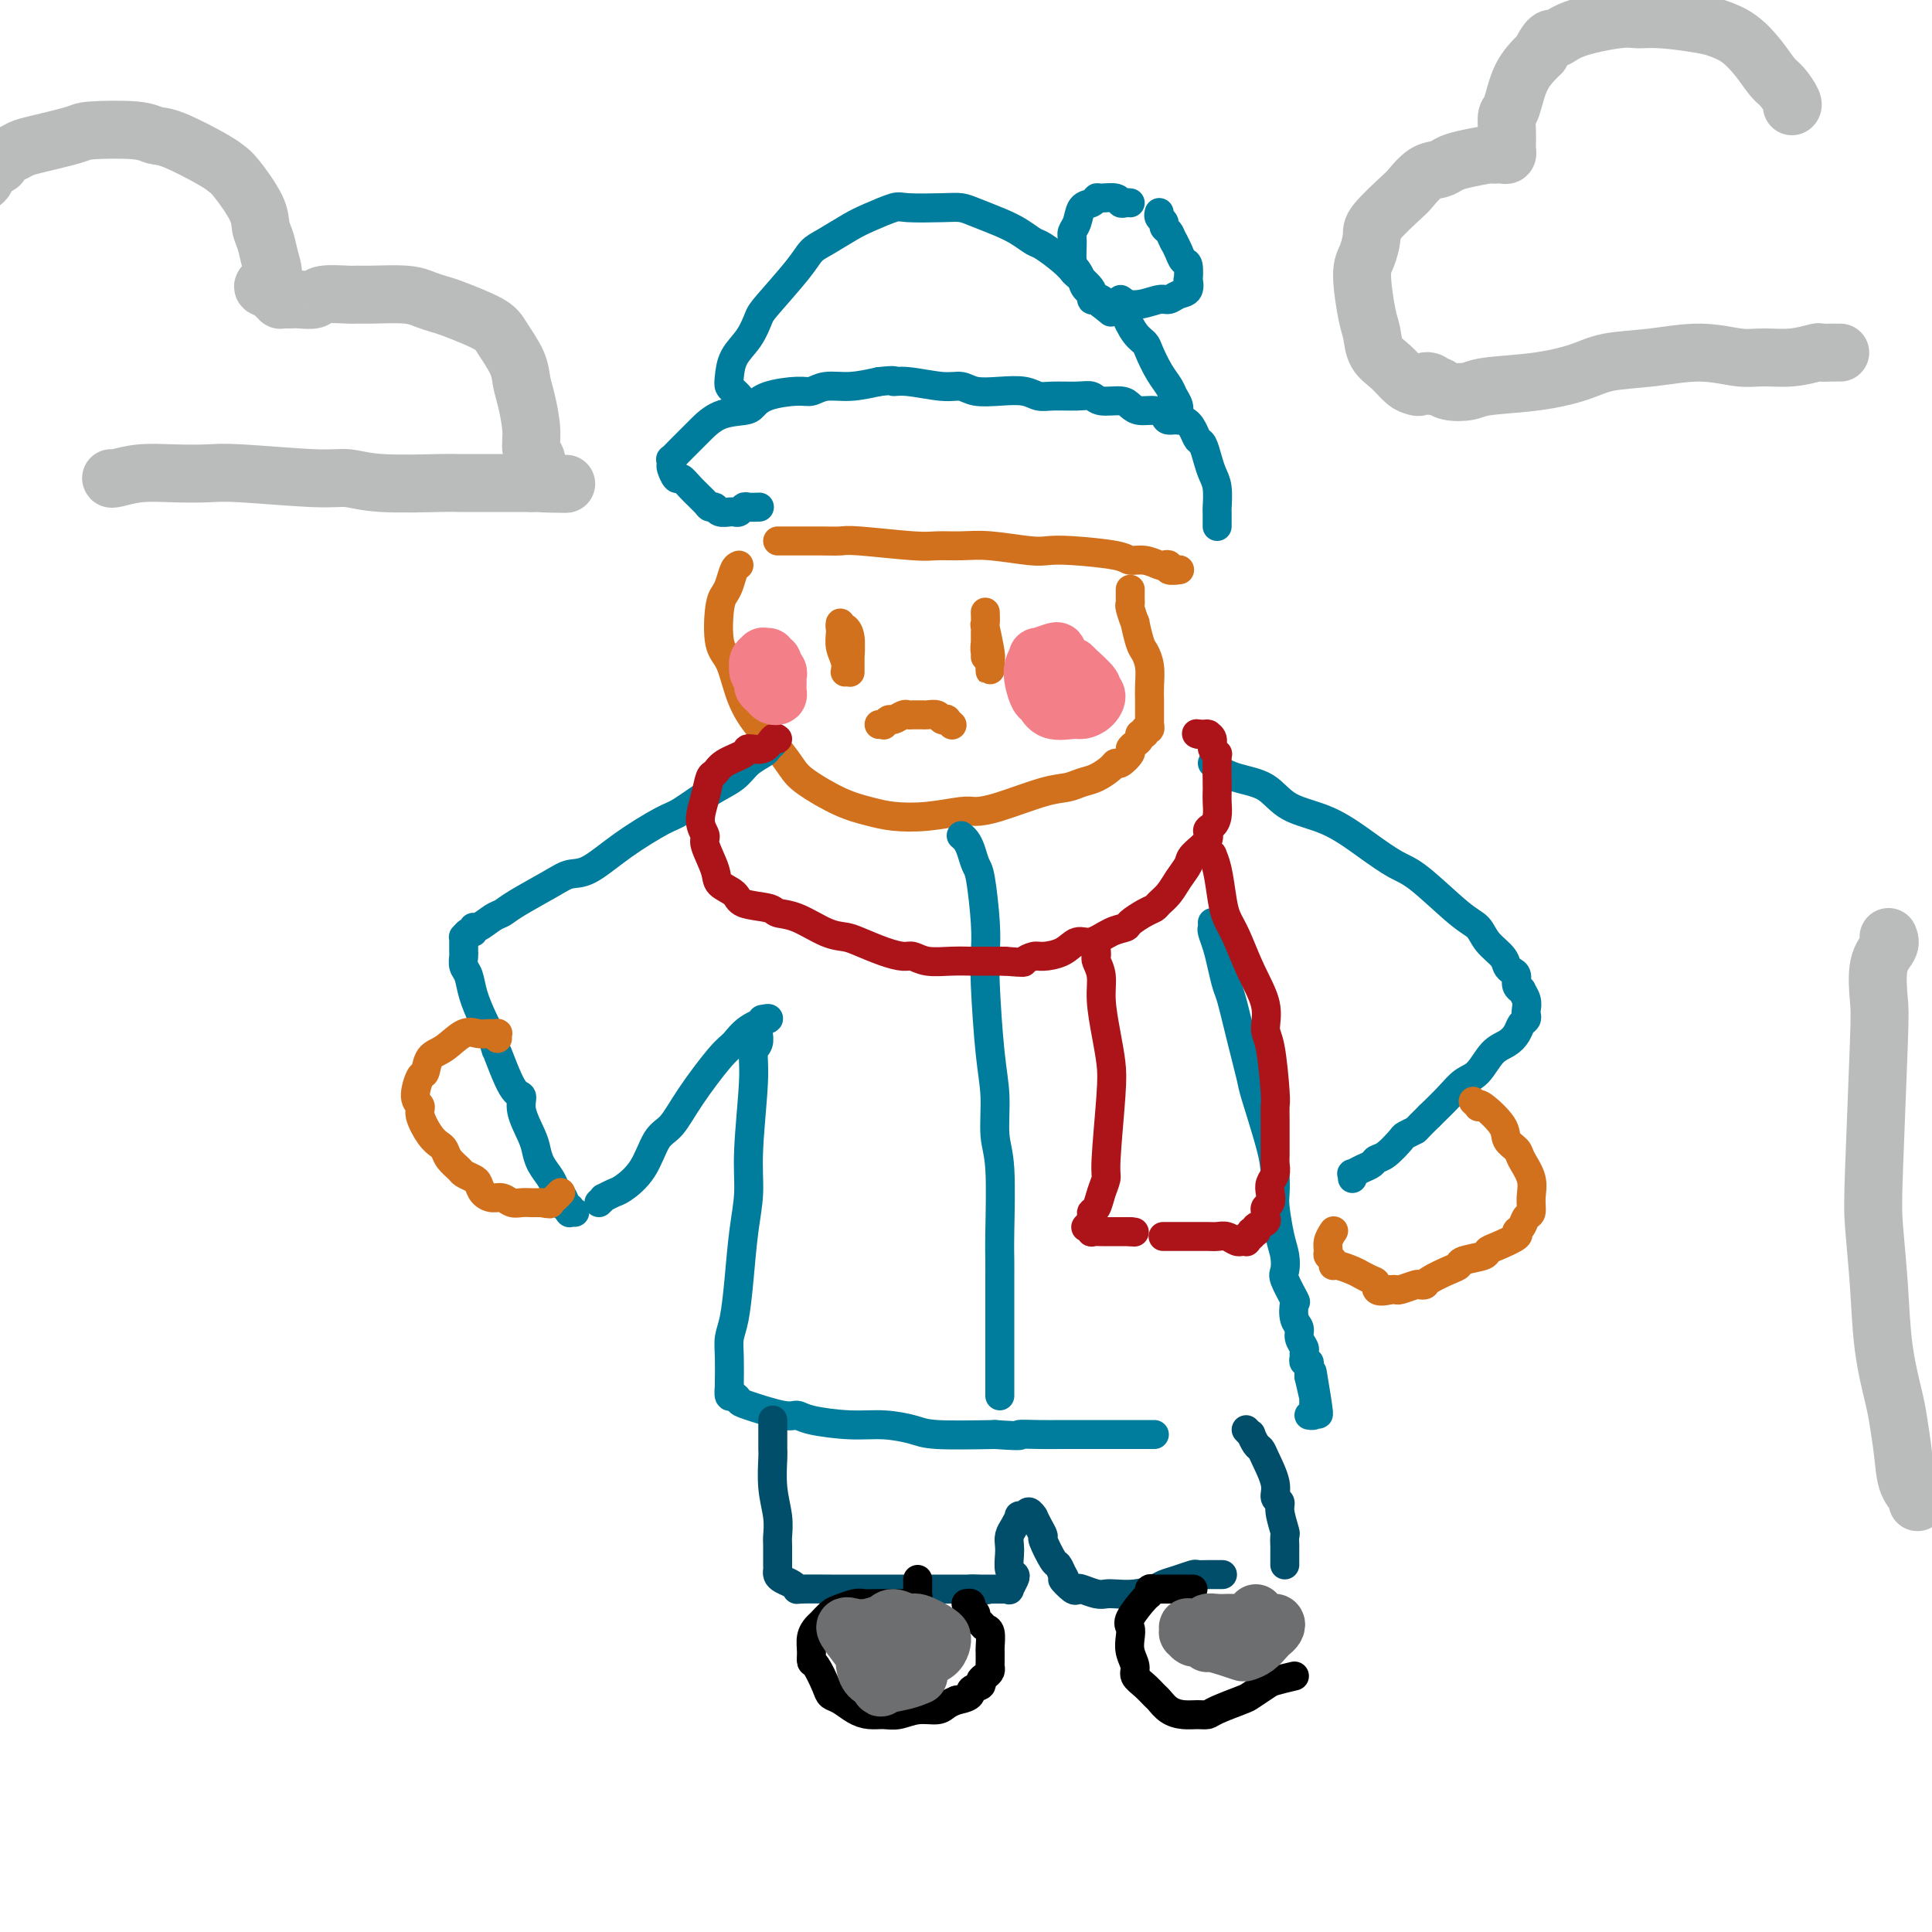 <svg viewBox='0 0 400 400' version='1.1' xmlns='http://www.w3.org/2000/svg' xmlns:xlink='http://www.w3.org/1999/xlink'><g fill='none' stroke='#D2711D' stroke-width='6' stroke-linecap='round' stroke-linejoin='round'><path d='M153,117c-0.333,0.133 -0.665,0.266 -1,1c-0.335,0.734 -0.672,2.070 -1,3c-0.328,0.930 -0.646,1.454 -1,2c-0.354,0.546 -0.743,1.113 -1,3c-0.257,1.887 -0.382,5.095 0,7c0.382,1.905 1.271,2.505 2,4c0.729,1.495 1.297,3.883 2,6c0.703,2.117 1.540,3.964 3,6c1.460,2.036 3.541,4.261 5,6c1.459,1.739 2.296,2.991 3,4c0.704,1.009 1.277,1.774 3,3c1.723,1.226 4.598,2.913 7,4c2.402,1.087 4.333,1.574 6,2c1.667,0.426 3.070,0.793 5,1c1.930,0.207 4.385,0.255 7,0c2.615,-0.255 5.389,-0.814 7,-1c1.611,-0.186 2.059,-0.001 3,0c0.941,0.001 2.376,-0.184 5,-1c2.624,-0.816 6.437,-2.264 9,-3c2.563,-0.736 3.877,-0.762 5,-1c1.123,-0.238 2.054,-0.689 3,-1c0.946,-0.311 1.907,-0.482 3,-1c1.093,-0.518 2.316,-1.381 3,-2c0.684,-0.619 0.827,-0.992 1,-1c0.173,-0.008 0.376,0.349 1,0c0.624,-0.349 1.670,-1.403 2,-2c0.330,-0.597 -0.056,-0.737 0,-1c0.056,-0.263 0.554,-0.648 1,-1c0.446,-0.352 0.842,-0.672 1,-1c0.158,-0.328 0.079,-0.664 0,-1'/><path d='M236,152c1.635,-1.327 1.223,-0.144 1,0c-0.223,0.144 -0.256,-0.751 0,-1c0.256,-0.249 0.801,0.148 1,0c0.199,-0.148 0.053,-0.843 0,-1c-0.053,-0.157 -0.013,0.222 0,0c0.013,-0.222 0.001,-1.047 0,-2c-0.001,-0.953 0.011,-2.034 0,-3c-0.011,-0.966 -0.046,-1.816 0,-3c0.046,-1.184 0.171,-2.703 0,-4c-0.171,-1.297 -0.638,-2.372 -1,-3c-0.362,-0.628 -0.619,-0.809 -1,-2c-0.381,-1.191 -0.887,-3.394 -1,-4c-0.113,-0.606 0.166,0.383 0,0c-0.166,-0.383 -0.776,-2.140 -1,-3c-0.224,-0.860 -0.060,-0.823 0,-1c0.060,-0.177 0.016,-0.570 0,-1c-0.016,-0.430 -0.004,-0.899 0,-1c0.004,-0.101 0.001,0.165 0,0c-0.001,-0.165 -0.000,-0.761 0,-1c0.000,-0.239 0.000,-0.119 0,0'/><path d='M161,112c0.481,0.000 0.962,0.000 1,0c0.038,-0.000 -0.367,-0.001 0,0c0.367,0.001 1.505,0.004 3,0c1.495,-0.004 3.346,-0.015 5,0c1.654,0.015 3.109,0.057 4,0c0.891,-0.057 1.217,-0.212 4,0c2.783,0.212 8.023,0.793 11,1c2.977,0.207 3.692,0.042 5,0c1.308,-0.042 3.208,0.041 5,0c1.792,-0.041 3.475,-0.204 6,0c2.525,0.204 5.894,0.777 8,1c2.106,0.223 2.951,0.097 4,0c1.049,-0.097 2.302,-0.166 5,0c2.698,0.166 6.841,0.567 9,1c2.159,0.433 2.334,0.900 3,1c0.666,0.100 1.823,-0.166 3,0c1.177,0.166 2.376,0.762 3,1c0.624,0.238 0.675,0.116 1,0c0.325,-0.116 0.924,-0.227 1,0c0.076,0.227 -0.371,0.793 0,1c0.371,0.207 1.562,0.056 2,0c0.438,-0.056 0.125,-0.016 0,0c-0.125,0.016 -0.063,0.008 0,0'/><path d='M174,129c-0.083,0.460 -0.166,0.920 0,1c0.166,0.080 0.580,-0.221 1,0c0.420,0.221 0.845,0.963 1,2c0.155,1.037 0.042,2.368 0,3c-0.042,0.632 -0.011,0.563 0,1c0.011,0.437 0.003,1.378 0,2c-0.003,0.622 -0.001,0.926 0,1c0.001,0.074 0.001,-0.081 0,0c-0.001,0.081 -0.003,0.397 0,0c0.003,-0.397 0.011,-1.506 0,-2c-0.011,-0.494 -0.042,-0.372 0,-1c0.042,-0.628 0.155,-2.005 0,-3c-0.155,-0.995 -0.578,-1.606 -1,-2c-0.422,-0.394 -0.841,-0.569 -1,-1c-0.159,-0.431 -0.057,-1.117 0,-1c0.057,0.117 0.068,1.037 0,2c-0.068,0.963 -0.214,1.970 0,3c0.214,1.030 0.788,2.085 1,3c0.212,0.915 0.060,1.690 0,2c-0.060,0.310 -0.030,0.155 0,0'/><path d='M204,127c-0.008,-0.233 -0.016,-0.466 0,0c0.016,0.466 0.057,1.630 0,2c-0.057,0.370 -0.211,-0.054 0,1c0.211,1.054 0.788,3.586 1,5c0.212,1.414 0.058,1.711 0,2c-0.058,0.289 -0.019,0.569 0,1c0.019,0.431 0.019,1.014 0,1c-0.019,-0.014 -0.058,-0.624 0,-1c0.058,-0.376 0.212,-0.518 0,-1c-0.212,-0.482 -0.789,-1.306 -1,-2c-0.211,-0.694 -0.057,-1.259 0,-2c0.057,-0.741 0.015,-1.657 0,-2c-0.015,-0.343 -0.004,-0.114 0,0c0.004,0.114 0.001,0.111 0,0c-0.001,-0.111 -0.000,-0.331 0,0c0.000,0.331 0.000,1.212 0,2c-0.000,0.788 -0.000,1.481 0,2c0.000,0.519 0.000,0.862 0,1c-0.000,0.138 -0.000,0.069 0,0'/><path d='M182,150c0.449,-0.033 0.898,-0.065 1,0c0.102,0.065 -0.141,0.228 0,0c0.141,-0.228 0.668,-0.846 1,-1c0.332,-0.154 0.470,0.155 1,0c0.530,-0.155 1.452,-0.774 2,-1c0.548,-0.226 0.723,-0.060 1,0c0.277,0.060 0.655,0.015 1,0c0.345,-0.015 0.655,-0.000 1,0c0.345,0.000 0.723,-0.014 1,0c0.277,0.014 0.451,0.055 1,0c0.549,-0.055 1.471,-0.207 2,0c0.529,0.207 0.664,0.774 1,1c0.336,0.226 0.874,0.112 1,0c0.126,-0.112 -0.158,-0.223 0,0c0.158,0.223 0.760,0.778 1,1c0.240,0.222 0.120,0.111 0,0'/></g>
<g fill='none' stroke='#007C9C' stroke-width='6' stroke-linecap='round' stroke-linejoin='round'><path d='M157,105c0.203,-0.008 0.406,-0.016 0,0c-0.406,0.016 -1.419,0.057 -2,0c-0.581,-0.057 -0.728,-0.212 -1,0c-0.272,0.212 -0.668,0.790 -1,1c-0.332,0.210 -0.600,0.052 -1,0c-0.400,-0.052 -0.934,0.000 -1,0c-0.066,-0.000 0.335,-0.054 0,0c-0.335,0.054 -1.406,0.216 -2,0c-0.594,-0.216 -0.712,-0.808 -1,-1c-0.288,-0.192 -0.745,0.017 -1,0c-0.255,-0.017 -0.307,-0.260 -1,-1c-0.693,-0.740 -2.028,-1.977 -3,-3c-0.972,-1.023 -1.580,-1.834 -2,-2c-0.420,-0.166 -0.650,0.311 -1,0c-0.350,-0.311 -0.820,-1.410 -1,-2c-0.180,-0.590 -0.070,-0.672 0,-1c0.070,-0.328 0.100,-0.902 0,-1c-0.100,-0.098 -0.332,0.279 0,0c0.332,-0.279 1.227,-1.213 2,-2c0.773,-0.787 1.425,-1.428 2,-2c0.575,-0.572 1.074,-1.074 2,-2c0.926,-0.926 2.279,-2.277 4,-3c1.721,-0.723 3.812,-0.820 5,-1c1.188,-0.180 1.475,-0.445 2,-1c0.525,-0.555 1.290,-1.402 3,-2c1.710,-0.598 4.367,-0.948 6,-1c1.633,-0.052 2.242,0.192 3,0c0.758,-0.192 1.666,-0.821 3,-1c1.334,-0.179 3.096,0.092 5,0c1.904,-0.092 3.952,-0.546 6,-1'/><path d='M182,79c4.154,-0.447 3.040,-0.063 3,0c-0.040,0.063 0.995,-0.193 3,0c2.005,0.193 4.981,0.835 7,1c2.019,0.165 3.083,-0.148 4,0c0.917,0.148 1.689,0.758 3,1c1.311,0.242 3.162,0.118 5,0c1.838,-0.118 3.662,-0.229 5,0c1.338,0.229 2.191,0.797 3,1c0.809,0.203 1.575,0.039 3,0c1.425,-0.039 3.509,0.045 5,0c1.491,-0.045 2.391,-0.218 3,0c0.609,0.218 0.929,0.828 2,1c1.071,0.172 2.893,-0.095 4,0c1.107,0.095 1.499,0.551 2,1c0.501,0.449 1.110,0.889 2,1c0.890,0.111 2.059,-0.108 3,0c0.941,0.108 1.653,0.544 2,1c0.347,0.456 0.331,0.933 1,1c0.669,0.067 2.025,-0.274 3,0c0.975,0.274 1.571,1.165 2,2c0.429,0.835 0.693,1.615 1,2c0.307,0.385 0.657,0.377 1,1c0.343,0.623 0.680,1.879 1,3c0.320,1.121 0.622,2.107 1,3c0.378,0.893 0.833,1.692 1,3c0.167,1.308 0.045,3.125 0,4c-0.045,0.875 -0.012,0.809 0,1c0.012,0.191 0.003,0.639 0,1c-0.003,0.361 -0.001,0.636 0,1c0.001,0.364 0.000,0.818 0,1c-0.000,0.182 -0.000,0.091 0,0'/><path d='M153,82c0.084,0.092 0.167,0.184 0,0c-0.167,-0.184 -0.585,-0.646 -1,-1c-0.415,-0.354 -0.826,-0.602 -1,-1c-0.174,-0.398 -0.111,-0.945 0,-2c0.111,-1.055 0.270,-2.617 1,-4c0.730,-1.383 2.029,-2.587 3,-4c0.971,-1.413 1.612,-3.035 2,-4c0.388,-0.965 0.523,-1.274 2,-3c1.477,-1.726 4.297,-4.871 6,-7c1.703,-2.129 2.288,-3.243 3,-4c0.712,-0.757 1.551,-1.155 3,-2c1.449,-0.845 3.507,-2.135 5,-3c1.493,-0.865 2.420,-1.304 4,-2c1.580,-0.696 3.814,-1.648 5,-2c1.186,-0.352 1.324,-0.102 3,0c1.676,0.102 4.888,0.057 7,0c2.112,-0.057 3.122,-0.127 4,0c0.878,0.127 1.623,0.452 3,1c1.377,0.548 3.387,1.319 5,2c1.613,0.681 2.828,1.272 4,2c1.172,0.728 2.301,1.594 3,2c0.699,0.406 0.969,0.353 2,1c1.031,0.647 2.822,1.995 4,3c1.178,1.005 1.744,1.667 2,2c0.256,0.333 0.202,0.337 1,1c0.798,0.663 2.449,1.984 3,3c0.551,1.016 0.003,1.726 0,2c-0.003,0.274 0.538,0.112 1,0c0.462,-0.112 0.846,-0.175 1,0c0.154,0.175 0.077,0.587 0,1'/><path d='M228,63c3.500,2.833 1.750,1.417 0,0'/><path d='M234,42c-0.317,-0.031 -0.634,-0.062 -1,0c-0.366,0.062 -0.779,0.216 -1,0c-0.221,-0.216 -0.248,-0.803 -1,-1c-0.752,-0.197 -2.229,-0.005 -3,0c-0.771,0.005 -0.837,-0.178 -1,0c-0.163,0.178 -0.422,0.717 -1,1c-0.578,0.283 -1.476,0.310 -2,1c-0.524,0.690 -0.673,2.043 -1,3c-0.327,0.957 -0.830,1.516 -1,2c-0.170,0.484 -0.006,0.892 0,2c0.006,1.108 -0.146,2.916 0,4c0.146,1.084 0.592,1.443 1,2c0.408,0.557 0.779,1.312 1,2c0.221,0.688 0.291,1.310 1,2c0.709,0.690 2.056,1.449 3,2c0.944,0.551 1.485,0.895 2,1c0.515,0.105 1.005,-0.028 2,0c0.995,0.028 2.495,0.216 4,0c1.505,-0.216 3.016,-0.837 4,-1c0.984,-0.163 1.440,0.131 2,0c0.560,-0.131 1.223,-0.687 2,-1c0.777,-0.313 1.669,-0.384 2,-1c0.331,-0.616 0.100,-1.779 0,-2c-0.100,-0.221 -0.068,0.499 0,0c0.068,-0.499 0.173,-2.216 0,-3c-0.173,-0.784 -0.623,-0.634 -1,-1c-0.377,-0.366 -0.679,-1.247 -1,-2c-0.321,-0.753 -0.660,-1.376 -1,-2'/><path d='M243,50c-0.626,-1.179 -0.689,-1.626 -1,-2c-0.311,-0.374 -0.868,-0.675 -1,-1c-0.132,-0.325 0.160,-0.675 0,-1c-0.160,-0.325 -0.774,-0.626 -1,-1c-0.226,-0.374 -0.065,-0.821 0,-1c0.065,-0.179 0.032,-0.089 0,0'/><path d='M232,62c0.468,0.304 0.937,0.607 1,1c0.063,0.393 -0.279,0.874 0,2c0.279,1.126 1.178,2.896 2,4c0.822,1.104 1.568,1.542 2,2c0.432,0.458 0.550,0.938 1,2c0.450,1.062 1.231,2.708 2,4c0.769,1.292 1.527,2.231 2,3c0.473,0.769 0.663,1.369 1,2c0.337,0.631 0.822,1.293 1,2c0.178,0.707 0.048,1.460 0,2c-0.048,0.540 -0.014,0.869 0,1c0.014,0.131 0.007,0.066 0,0'/><path d='M160,154c-0.384,0.350 -0.768,0.700 -1,1c-0.232,0.300 -0.313,0.550 -1,1c-0.687,0.450 -1.979,1.101 -3,2c-1.021,0.899 -1.772,2.045 -3,3c-1.228,0.955 -2.933,1.720 -5,3c-2.067,1.280 -4.496,3.074 -6,4c-1.504,0.926 -2.082,0.984 -4,2c-1.918,1.016 -5.175,2.989 -8,5c-2.825,2.011 -5.218,4.059 -7,5c-1.782,0.941 -2.951,0.776 -4,1c-1.049,0.224 -1.976,0.838 -4,2c-2.024,1.162 -5.145,2.870 -7,4c-1.855,1.130 -2.444,1.680 -3,2c-0.556,0.320 -1.080,0.410 -2,1c-0.920,0.590 -2.236,1.679 -3,2c-0.764,0.321 -0.975,-0.125 -1,0c-0.025,0.125 0.137,0.822 0,1c-0.137,0.178 -0.573,-0.163 -1,0c-0.427,0.163 -0.847,0.831 -1,1c-0.153,0.169 -0.041,-0.162 0,0c0.041,0.162 0.011,0.816 0,1c-0.011,0.184 -0.004,-0.102 0,0c0.004,0.102 0.004,0.592 0,1c-0.004,0.408 -0.013,0.733 0,1c0.013,0.267 0.048,0.476 0,1c-0.048,0.524 -0.179,1.364 0,2c0.179,0.636 0.666,1.067 1,2c0.334,0.933 0.513,2.366 1,4c0.487,1.634 1.282,3.467 2,5c0.718,1.533 1.359,2.767 2,4'/><path d='M102,215c1.007,3.528 0.525,1.848 1,3c0.475,1.152 1.906,5.137 3,7c1.094,1.863 1.850,1.604 2,2c0.150,0.396 -0.307,1.446 0,3c0.307,1.554 1.378,3.611 2,5c0.622,1.389 0.796,2.112 1,3c0.204,0.888 0.437,1.943 1,3c0.563,1.057 1.456,2.115 2,3c0.544,0.885 0.738,1.595 1,2c0.262,0.405 0.592,0.505 1,1c0.408,0.495 0.893,1.387 1,2c0.107,0.613 -0.164,0.949 0,1c0.164,0.051 0.762,-0.182 1,0c0.238,0.182 0.115,0.781 0,1c-0.115,0.219 -0.223,0.059 0,0c0.223,-0.059 0.778,-0.017 1,0c0.222,0.017 0.111,0.008 0,0'/><path d='M124,249c0.474,-0.450 0.949,-0.901 1,-1c0.051,-0.099 -0.321,0.153 0,0c0.321,-0.153 1.334,-0.710 2,-1c0.666,-0.290 0.983,-0.313 2,-1c1.017,-0.687 2.734,-2.036 4,-4c1.266,-1.964 2.082,-4.542 3,-6c0.918,-1.458 1.938,-1.798 3,-3c1.062,-1.202 2.167,-3.268 4,-6c1.833,-2.732 4.393,-6.129 6,-8c1.607,-1.871 2.262,-2.214 3,-3c0.738,-0.786 1.559,-2.015 3,-3c1.441,-0.985 3.503,-1.727 4,-2c0.497,-0.273 -0.572,-0.078 -1,0c-0.428,0.078 -0.214,0.039 0,0'/><path d='M157,213c-0.033,0.234 -0.065,0.468 0,1c0.065,0.532 0.229,1.360 0,2c-0.229,0.640 -0.849,1.090 -1,2c-0.151,0.910 0.167,2.281 0,6c-0.167,3.719 -0.818,9.786 -1,14c-0.182,4.214 0.105,6.574 0,9c-0.105,2.426 -0.603,4.920 -1,8c-0.397,3.080 -0.695,6.748 -1,10c-0.305,3.252 -0.618,6.087 -1,8c-0.382,1.913 -0.834,2.903 -1,4c-0.166,1.097 -0.045,2.302 0,4c0.045,1.698 0.015,3.890 0,5c-0.015,1.110 -0.015,1.138 0,1c0.015,-0.138 0.044,-0.442 0,0c-0.044,0.442 -0.160,1.629 0,2c0.160,0.371 0.595,-0.073 1,0c0.405,0.073 0.779,0.663 1,1c0.221,0.337 0.290,0.420 2,1c1.710,0.580 5.060,1.657 7,2c1.940,0.343 2.469,-0.049 3,0c0.531,0.049 1.062,0.539 3,1c1.938,0.461 5.282,0.894 8,1c2.718,0.106 4.811,-0.116 7,0c2.189,0.116 4.474,0.570 6,1c1.526,0.430 2.293,0.837 5,1c2.707,0.163 7.353,0.081 12,0'/><path d='M206,297c6.820,0.464 4.872,0.124 5,0c0.128,-0.124 2.334,-0.033 4,0c1.666,0.033 2.792,0.009 5,0c2.208,-0.009 5.498,-0.002 7,0c1.502,0.002 1.215,0.001 2,0c0.785,-0.001 2.641,-0.000 4,0c1.359,0.000 2.220,0.000 3,0c0.780,-0.000 1.479,-0.000 2,0c0.521,0.000 0.863,0.000 1,0c0.137,-0.000 0.068,-0.000 0,0'/><path d='M251,191c0.024,0.376 0.048,0.752 0,1c-0.048,0.248 -0.168,0.369 0,1c0.168,0.631 0.625,1.771 1,3c0.375,1.229 0.668,2.546 1,4c0.332,1.454 0.703,3.043 1,4c0.297,0.957 0.521,1.280 1,3c0.479,1.720 1.214,4.836 2,8c0.786,3.164 1.622,6.374 2,8c0.378,1.626 0.297,1.668 1,4c0.703,2.332 2.191,6.956 3,10c0.809,3.044 0.938,4.509 1,6c0.062,1.491 0.056,3.009 0,4c-0.056,0.991 -0.160,1.456 0,3c0.160,1.544 0.586,4.166 1,6c0.414,1.834 0.815,2.881 1,4c0.185,1.119 0.154,2.309 0,3c-0.154,0.691 -0.429,0.881 0,2c0.429,1.119 1.564,3.167 2,4c0.436,0.833 0.173,0.450 0,1c-0.173,0.550 -0.257,2.031 0,3c0.257,0.969 0.854,1.425 1,2c0.146,0.575 -0.158,1.268 0,2c0.158,0.732 0.778,1.502 1,2c0.222,0.498 0.045,0.725 0,1c-0.045,0.275 0.040,0.600 0,1c-0.040,0.400 -0.207,0.877 0,1c0.207,0.123 0.788,-0.108 1,0c0.212,0.108 0.057,0.555 0,1c-0.057,0.445 -0.015,0.889 0,1c0.015,0.111 0.004,-0.111 0,0c-0.004,0.111 -0.002,0.556 0,1'/><path d='M271,285c3.321,14.782 1.622,4.736 1,1c-0.622,-3.736 -0.167,-1.161 0,0c0.167,1.161 0.045,0.907 0,1c-0.045,0.093 -0.012,0.532 0,1c0.012,0.468 0.003,0.965 0,1c-0.003,0.035 0.000,-0.393 0,0c-0.000,0.393 -0.004,1.608 0,2c0.004,0.392 0.015,-0.039 0,0c-0.015,0.039 -0.056,0.546 0,1c0.056,0.454 0.207,0.853 0,1c-0.207,0.147 -0.774,0.042 -1,0c-0.226,-0.042 -0.113,-0.021 0,0'/><path d='M251,158c0.503,-0.061 1.005,-0.122 1,0c-0.005,0.122 -0.518,0.429 0,1c0.518,0.571 2.065,1.408 4,2c1.935,0.592 4.257,0.939 6,2c1.743,1.061 2.906,2.835 5,4c2.094,1.165 5.120,1.719 8,3c2.880,1.281 5.615,3.287 8,5c2.385,1.713 4.419,3.133 6,4c1.581,0.867 2.707,1.180 5,3c2.293,1.820 5.752,5.146 8,7c2.248,1.854 3.285,2.237 4,3c0.715,0.763 1.110,1.905 2,3c0.890,1.095 2.276,2.142 3,3c0.724,0.858 0.787,1.526 1,2c0.213,0.474 0.578,0.752 1,1c0.422,0.248 0.901,0.464 1,1c0.099,0.536 -0.184,1.390 0,2c0.184,0.610 0.834,0.975 1,1c0.166,0.025 -0.151,-0.291 0,0c0.151,0.291 0.769,1.191 1,2c0.231,0.809 0.074,1.529 0,2c-0.074,0.471 -0.063,0.693 0,1c0.063,0.307 0.180,0.699 0,1c-0.180,0.301 -0.656,0.511 -1,1c-0.344,0.489 -0.557,1.257 -1,2c-0.443,0.743 -1.118,1.461 -2,2c-0.882,0.539 -1.971,0.899 -3,2c-1.029,1.101 -1.997,2.945 -3,4c-1.003,1.055 -2.039,1.323 -3,2c-0.961,0.677 -1.846,1.765 -3,3c-1.154,1.235 -2.577,2.618 -4,4'/><path d='M296,231c-3.348,3.253 -2.718,2.885 -3,3c-0.282,0.115 -1.475,0.713 -2,1c-0.525,0.287 -0.381,0.262 -1,1c-0.619,0.738 -2.002,2.240 -3,3c-0.998,0.760 -1.612,0.777 -2,1c-0.388,0.223 -0.549,0.652 -1,1c-0.451,0.348 -1.193,0.615 -2,1c-0.807,0.385 -1.680,0.887 -2,1c-0.320,0.113 -0.086,-0.162 0,0c0.086,0.162 0.025,0.761 0,1c-0.025,0.239 -0.012,0.120 0,0'/></g>
<g fill='none' stroke='#D2711D' stroke-width='6' stroke-linecap='round' stroke-linejoin='round'><path d='M305,228c0.422,0.396 0.843,0.791 1,1c0.157,0.209 0.049,0.230 0,0c-0.049,-0.230 -0.040,-0.712 1,0c1.040,0.712 3.109,2.619 4,4c0.891,1.381 0.603,2.235 1,3c0.397,0.765 1.480,1.442 2,2c0.520,0.558 0.476,0.999 1,2c0.524,1.001 1.616,2.562 2,4c0.384,1.438 0.060,2.753 0,4c-0.060,1.247 0.145,2.427 0,3c-0.145,0.573 -0.640,0.538 -1,1c-0.360,0.462 -0.583,1.419 -1,2c-0.417,0.581 -1.026,0.786 -1,1c0.026,0.214 0.686,0.439 0,1c-0.686,0.561 -2.719,1.460 -4,2c-1.281,0.540 -1.811,0.721 -2,1c-0.189,0.279 -0.037,0.656 -1,1c-0.963,0.344 -3.042,0.656 -4,1c-0.958,0.344 -0.796,0.719 -1,1c-0.204,0.281 -0.774,0.467 -2,1c-1.226,0.533 -3.110,1.415 -4,2c-0.890,0.585 -0.788,0.875 -1,1c-0.212,0.125 -0.739,0.086 -1,0c-0.261,-0.086 -0.255,-0.219 -1,0c-0.745,0.219 -2.239,0.790 -3,1c-0.761,0.210 -0.789,0.060 -1,0c-0.211,-0.060 -0.606,-0.030 -1,0'/><path d='M288,267c-3.585,0.904 -3.048,-0.336 -3,-1c0.048,-0.664 -0.394,-0.751 -1,-1c-0.606,-0.249 -1.377,-0.658 -2,-1c-0.623,-0.342 -1.099,-0.617 -2,-1c-0.901,-0.383 -2.227,-0.876 -3,-1c-0.773,-0.124 -0.993,0.119 -1,0c-0.007,-0.119 0.198,-0.600 0,-1c-0.198,-0.400 -0.799,-0.721 -1,-1c-0.201,-0.279 -0.002,-0.518 0,-1c0.002,-0.482 -0.192,-1.207 0,-2c0.192,-0.793 0.769,-1.655 1,-2c0.231,-0.345 0.115,-0.172 0,0'/><path d='M103,215c-0.025,-0.422 -0.051,-0.844 0,-1c0.051,-0.156 0.177,-0.044 0,0c-0.177,0.044 -0.659,0.022 -1,0c-0.341,-0.022 -0.543,-0.044 -1,0c-0.457,0.044 -1.169,0.152 -2,0c-0.831,-0.152 -1.780,-0.566 -3,0c-1.220,0.566 -2.710,2.113 -4,3c-1.290,0.887 -2.380,1.116 -3,2c-0.620,0.884 -0.770,2.423 -1,3c-0.230,0.577 -0.539,0.192 -1,1c-0.461,0.808 -1.073,2.808 -1,4c0.073,1.192 0.832,1.575 1,2c0.168,0.425 -0.254,0.890 0,2c0.254,1.110 1.185,2.864 2,4c0.815,1.136 1.513,1.652 2,2c0.487,0.348 0.764,0.527 1,1c0.236,0.473 0.431,1.239 1,2c0.569,0.761 1.514,1.517 2,2c0.486,0.483 0.514,0.694 1,1c0.486,0.306 1.428,0.708 2,1c0.572,0.292 0.772,0.474 1,1c0.228,0.526 0.484,1.395 1,2c0.516,0.605 1.294,0.947 2,1c0.706,0.053 1.341,-0.182 2,0c0.659,0.182 1.342,0.781 2,1c0.658,0.219 1.290,0.059 2,0c0.710,-0.059 1.499,-0.016 2,0c0.501,0.016 0.715,0.005 1,0c0.285,-0.005 0.643,-0.002 1,0'/><path d='M112,249c2.244,0.374 1.855,0.311 2,0c0.145,-0.311 0.823,-0.868 1,-1c0.177,-0.132 -0.149,0.160 0,0c0.149,-0.160 0.771,-0.774 1,-1c0.229,-0.226 0.065,-0.065 0,0c-0.065,0.065 -0.033,0.032 0,0'/></g>
<g fill='none' stroke='#007C9C' stroke-width='6' stroke-linecap='round' stroke-linejoin='round'><path d='M199,173c0.334,0.279 0.668,0.559 1,1c0.332,0.441 0.664,1.044 1,2c0.336,0.956 0.678,2.267 1,3c0.322,0.733 0.625,0.890 1,3c0.375,2.110 0.823,6.175 1,9c0.177,2.825 0.085,4.412 0,6c-0.085,1.588 -0.163,3.179 0,7c0.163,3.821 0.565,9.873 1,14c0.435,4.127 0.901,6.330 1,9c0.099,2.670 -0.170,5.807 0,8c0.170,2.193 0.778,3.443 1,7c0.222,3.557 0.060,9.422 0,13c-0.060,3.578 -0.016,4.870 0,6c0.016,1.130 0.004,2.096 0,4c-0.004,1.904 -0.001,4.744 0,7c0.001,2.256 0.000,3.928 0,5c-0.000,1.072 -0.000,1.544 0,3c0.000,1.456 0.000,3.896 0,5c-0.000,1.104 -0.000,0.870 0,1c0.000,0.130 0.000,0.622 0,1c-0.000,0.378 -0.000,0.640 0,1c0.000,0.360 0.000,0.817 0,1c-0.000,0.183 -0.000,0.091 0,0'/></g>
<g fill='none' stroke='#AD1419' stroke-width='6' stroke-linecap='round' stroke-linejoin='round'><path d='M161,153c-0.287,-0.231 -0.573,-0.463 -1,0c-0.427,0.463 -0.993,1.620 -2,2c-1.007,0.380 -2.455,-0.016 -3,0c-0.545,0.016 -0.187,0.446 -1,1c-0.813,0.554 -2.797,1.233 -4,2c-1.203,0.767 -1.624,1.624 -2,2c-0.376,0.376 -0.705,0.272 -1,1c-0.295,0.728 -0.555,2.288 -1,4c-0.445,1.712 -1.075,3.575 -1,5c0.075,1.425 0.854,2.412 1,3c0.146,0.588 -0.340,0.777 0,2c0.340,1.223 1.506,3.479 2,5c0.494,1.521 0.316,2.306 1,3c0.684,0.694 2.232,1.297 3,2c0.768,0.703 0.757,1.505 2,2c1.243,0.495 3.740,0.682 5,1c1.260,0.318 1.283,0.767 2,1c0.717,0.233 2.127,0.251 4,1c1.873,0.749 4.211,2.229 6,3c1.789,0.771 3.031,0.832 4,1c0.969,0.168 1.664,0.441 3,1c1.336,0.559 3.312,1.404 5,2c1.688,0.596 3.090,0.944 4,1c0.910,0.056 1.330,-0.181 2,0c0.670,0.181 1.591,0.781 3,1c1.409,0.219 3.305,0.059 5,0c1.695,-0.059 3.187,-0.016 4,0c0.813,0.016 0.947,0.005 2,0c1.053,-0.005 3.027,-0.002 5,0'/><path d='M208,199c4.670,0.372 3.845,0.302 4,0c0.155,-0.302 1.289,-0.836 2,-1c0.711,-0.164 0.997,0.040 2,0c1.003,-0.040 2.721,-0.326 4,-1c1.279,-0.674 2.120,-1.738 3,-2c0.880,-0.262 1.800,0.277 3,0c1.200,-0.277 2.678,-1.370 4,-2c1.322,-0.630 2.486,-0.798 3,-1c0.514,-0.202 0.378,-0.438 1,-1c0.622,-0.562 2.000,-1.452 3,-2c1.000,-0.548 1.620,-0.756 2,-1c0.380,-0.244 0.519,-0.526 1,-1c0.481,-0.474 1.303,-1.142 2,-2c0.697,-0.858 1.268,-1.907 2,-3c0.732,-1.093 1.625,-2.229 2,-3c0.375,-0.771 0.234,-1.178 1,-2c0.766,-0.822 2.440,-2.058 3,-3c0.560,-0.942 0.006,-1.590 0,-2c-0.006,-0.410 0.534,-0.582 1,-1c0.466,-0.418 0.857,-1.083 1,-2c0.143,-0.917 0.040,-2.088 0,-3c-0.040,-0.912 -0.015,-1.567 0,-2c0.015,-0.433 0.019,-0.644 0,-2c-0.019,-1.356 -0.061,-3.856 0,-5c0.061,-1.144 0.226,-0.934 0,-1c-0.226,-0.066 -0.844,-0.410 -1,-1c-0.156,-0.590 0.149,-1.426 0,-2c-0.149,-0.574 -0.751,-0.886 -1,-1c-0.249,-0.114 -0.144,-0.031 0,0c0.144,0.031 0.327,0.009 0,0c-0.327,-0.009 -1.163,-0.004 -2,0'/><path d='M248,152c-0.500,-0.167 -0.250,-0.083 0,0'/><path d='M227,197c-0.009,-0.100 -0.017,-0.199 0,0c0.017,0.199 0.060,0.698 0,1c-0.060,0.302 -0.223,0.408 0,1c0.223,0.592 0.831,1.672 1,3c0.169,1.328 -0.102,2.905 0,5c0.102,2.095 0.578,4.706 1,7c0.422,2.294 0.789,4.269 1,6c0.211,1.731 0.264,3.217 0,7c-0.264,3.783 -0.845,9.865 -1,13c-0.155,3.135 0.117,3.325 0,4c-0.117,0.675 -0.623,1.835 -1,3c-0.377,1.165 -0.624,2.336 -1,3c-0.376,0.664 -0.881,0.823 -1,1c-0.119,0.177 0.149,0.373 0,1c-0.149,0.627 -0.714,1.685 -1,2c-0.286,0.315 -0.294,-0.112 0,0c0.294,0.112 0.891,0.762 1,1c0.109,0.238 -0.269,0.064 0,0c0.269,-0.064 1.185,-0.017 2,0c0.815,0.017 1.528,0.005 2,0c0.472,-0.005 0.701,-0.001 1,0c0.299,0.001 0.668,0.000 1,0c0.332,-0.000 0.628,-0.000 1,0c0.372,0.000 0.821,0.000 1,0c0.179,-0.000 0.090,-0.000 0,0'/><path d='M234,255c1.500,0.167 0.750,0.083 0,0'/><path d='M250,176c0.446,0.472 0.892,0.944 1,1c0.108,0.056 -0.124,-0.305 0,0c0.124,0.305 0.602,1.275 1,3c0.398,1.725 0.717,4.203 1,6c0.283,1.797 0.530,2.911 1,4c0.470,1.089 1.162,2.151 2,4c0.838,1.849 1.822,4.485 3,7c1.178,2.515 2.550,4.910 3,7c0.450,2.090 -0.023,3.874 0,5c0.023,1.126 0.542,1.592 1,4c0.458,2.408 0.855,6.756 1,9c0.145,2.244 0.039,2.383 0,3c-0.039,0.617 -0.009,1.712 0,3c0.009,1.288 -0.001,2.768 0,4c0.001,1.232 0.014,2.217 0,3c-0.014,0.783 -0.055,1.365 0,2c0.055,0.635 0.207,1.322 0,2c-0.207,0.678 -0.773,1.348 -1,2c-0.227,0.652 -0.114,1.288 0,2c0.114,0.712 0.229,1.500 0,2c-0.229,0.500 -0.801,0.711 -1,1c-0.199,0.289 -0.025,0.656 0,1c0.025,0.344 -0.098,0.667 0,1c0.098,0.333 0.416,0.678 0,1c-0.416,0.322 -1.565,0.622 -2,1c-0.435,0.378 -0.156,0.832 0,1c0.156,0.168 0.187,0.048 0,0c-0.187,-0.048 -0.594,-0.024 -1,0'/><path d='M259,255c-0.789,2.079 -0.263,1.275 0,1c0.263,-0.275 0.263,-0.021 0,0c-0.263,0.021 -0.788,-0.191 -1,0c-0.212,0.191 -0.112,0.784 0,1c0.112,0.216 0.234,0.054 0,0c-0.234,-0.054 -0.825,-0.000 -1,0c-0.175,0.000 0.067,-0.052 0,0c-0.067,0.052 -0.444,0.210 -1,0c-0.556,-0.210 -1.290,-0.788 -2,-1c-0.710,-0.212 -1.395,-0.057 -2,0c-0.605,0.057 -1.131,0.015 -2,0c-0.869,-0.015 -2.083,-0.004 -3,0c-0.917,0.004 -1.539,0.001 -2,0c-0.461,-0.001 -0.763,-0.000 -1,0c-0.237,0.000 -0.410,0.000 -1,0c-0.590,-0.000 -1.597,-0.000 -2,0c-0.403,0.000 -0.201,0.000 0,0'/></g>
<g fill='none' stroke='#004E6A' stroke-width='6' stroke-linecap='round' stroke-linejoin='round'><path d='M160,294c-0.001,0.281 -0.001,0.562 0,1c0.001,0.438 0.004,1.032 0,2c-0.004,0.968 -0.015,2.308 0,3c0.015,0.692 0.057,0.735 0,2c-0.057,1.265 -0.211,3.751 0,6c0.211,2.249 0.789,4.262 1,6c0.211,1.738 0.056,3.201 0,4c-0.056,0.799 -0.013,0.935 0,2c0.013,1.065 -0.004,3.059 0,4c0.004,0.941 0.030,0.830 0,1c-0.030,0.170 -0.115,0.620 0,1c0.115,0.380 0.429,0.690 1,1c0.571,0.310 1.398,0.619 2,1c0.602,0.381 0.977,0.834 1,1c0.023,0.166 -0.308,0.044 1,0c1.308,-0.044 4.254,-0.012 6,0c1.746,0.012 2.292,0.003 3,0c0.708,-0.003 1.577,-0.001 3,0c1.423,0.001 3.401,0.000 5,0c1.599,-0.000 2.820,-0.000 4,0c1.180,0.000 2.319,0.000 3,0c0.681,-0.000 0.903,-0.000 2,0c1.097,0.000 3.070,0.000 4,0c0.930,-0.000 0.816,-0.000 1,0c0.184,0.000 0.665,0.000 1,0c0.335,-0.000 0.524,-0.000 1,0c0.476,0.000 1.238,0.000 2,0'/><path d='M201,329c6.212,0.309 2.242,0.083 1,0c-1.242,-0.083 0.245,-0.022 1,0c0.755,0.022 0.779,0.006 1,0c0.221,-0.006 0.637,-0.002 1,0c0.363,0.002 0.671,0.002 1,0c0.329,-0.002 0.680,-0.007 1,0c0.320,0.007 0.609,0.027 1,0c0.391,-0.027 0.886,-0.099 1,0c0.114,0.099 -0.152,0.371 0,0c0.152,-0.371 0.720,-1.384 1,-2c0.280,-0.616 0.270,-0.837 0,-1c-0.270,-0.163 -0.802,-0.270 -1,-1c-0.198,-0.730 -0.063,-2.084 0,-3c0.063,-0.916 0.055,-1.395 0,-2c-0.055,-0.605 -0.155,-1.338 0,-2c0.155,-0.662 0.566,-1.254 1,-2c0.434,-0.746 0.891,-1.646 1,-2c0.109,-0.354 -0.129,-0.163 0,0c0.129,0.163 0.626,0.298 1,0c0.374,-0.298 0.626,-1.029 1,-1c0.374,0.029 0.869,0.817 1,1c0.131,0.183 -0.102,-0.238 0,0c0.102,0.238 0.538,1.134 1,2c0.462,0.866 0.950,1.702 1,2c0.050,0.298 -0.337,0.059 0,1c0.337,0.941 1.398,3.061 2,4c0.602,0.939 0.743,0.697 1,1c0.257,0.303 0.628,1.152 1,2'/><path d='M220,326c1.286,1.963 0.000,0.869 0,1c-0.000,0.131 1.285,1.485 2,2c0.715,0.515 0.862,0.190 1,0c0.138,-0.190 0.269,-0.246 1,0c0.731,0.246 2.062,0.795 3,1c0.938,0.205 1.482,0.066 2,0c0.518,-0.066 1.009,-0.059 2,0c0.991,0.059 2.483,0.170 4,0c1.517,-0.170 3.060,-0.620 4,-1c0.940,-0.380 1.278,-0.690 2,-1c0.722,-0.310 1.828,-0.619 3,-1c1.172,-0.381 2.409,-0.834 3,-1c0.591,-0.166 0.536,-0.044 1,0c0.464,0.044 1.449,0.012 2,0c0.551,-0.012 0.670,-0.003 1,0c0.330,0.003 0.873,0.001 1,0c0.127,-0.001 -0.162,-0.000 0,0c0.162,0.000 0.774,0.000 1,0c0.226,-0.000 0.064,-0.000 0,0c-0.064,0.000 -0.032,0.000 0,0'/><path d='M258,296c0.446,0.477 0.892,0.954 1,1c0.108,0.046 -0.121,-0.340 0,0c0.121,0.340 0.592,1.404 1,2c0.408,0.596 0.754,0.723 1,1c0.246,0.277 0.390,0.705 1,2c0.610,1.295 1.684,3.458 2,5c0.316,1.542 -0.126,2.464 0,3c0.126,0.536 0.818,0.687 1,1c0.182,0.313 -0.147,0.787 0,2c0.147,1.213 0.772,3.165 1,4c0.228,0.835 0.061,0.552 0,1c-0.061,0.448 -0.016,1.627 0,2c0.016,0.373 0.004,-0.059 0,0c-0.004,0.059 -0.001,0.608 0,1c0.001,0.392 0.000,0.627 0,1c-0.000,0.373 -0.000,0.883 0,1c0.000,0.117 0.000,-0.161 0,0c-0.000,0.161 -0.000,0.760 0,1c0.000,0.240 0.000,0.120 0,0'/></g>
<g fill='none' stroke='#000000' stroke-width='6' stroke-linecap='round' stroke-linejoin='round'><path d='M190,327c0.000,0.303 0.001,0.606 0,1c-0.001,0.394 -0.003,0.880 0,1c0.003,0.120 0.012,-0.126 0,0c-0.012,0.126 -0.046,0.622 0,1c0.046,0.378 0.172,0.637 0,1c-0.172,0.363 -0.641,0.830 -1,1c-0.359,0.170 -0.609,0.045 -1,0c-0.391,-0.045 -0.924,-0.009 -2,0c-1.076,0.009 -2.697,-0.010 -4,0c-1.303,0.010 -2.289,0.048 -3,0c-0.711,-0.048 -1.146,-0.182 -2,0c-0.854,0.182 -2.128,0.681 -3,1c-0.872,0.319 -1.344,0.459 -2,1c-0.656,0.541 -1.497,1.483 -2,2c-0.503,0.517 -0.669,0.608 -1,1c-0.331,0.392 -0.828,1.085 -1,2c-0.172,0.915 -0.019,2.052 0,3c0.019,0.948 -0.095,1.706 0,2c0.095,0.294 0.398,0.124 1,1c0.602,0.876 1.501,2.799 2,4c0.499,1.201 0.598,1.681 1,2c0.402,0.319 1.107,0.479 2,1c0.893,0.521 1.974,1.404 3,2c1.026,0.596 1.997,0.907 3,1c1.003,0.093 2.036,-0.031 3,0c0.964,0.031 1.858,0.215 3,0c1.142,-0.215 2.533,-0.831 4,-1c1.467,-0.169 3.010,0.108 4,0c0.990,-0.108 1.426,-0.602 2,-1c0.574,-0.398 1.287,-0.699 2,-1'/><path d='M198,352c3.804,-0.715 2.813,-1.501 3,-2c0.187,-0.499 1.553,-0.711 2,-1c0.447,-0.289 -0.024,-0.653 0,-1c0.024,-0.347 0.542,-0.675 1,-1c0.458,-0.325 0.855,-0.647 1,-1c0.145,-0.353 0.039,-0.737 0,-1c-0.039,-0.263 -0.010,-0.407 0,-1c0.010,-0.593 -0.000,-1.636 0,-2c0.000,-0.364 0.012,-0.048 0,0c-0.012,0.048 -0.046,-0.172 0,-1c0.046,-0.828 0.171,-2.263 0,-3c-0.171,-0.737 -0.638,-0.775 -1,-1c-0.362,-0.225 -0.618,-0.639 -1,-1c-0.382,-0.361 -0.891,-0.671 -1,-1c-0.109,-0.329 0.181,-0.676 0,-1c-0.181,-0.324 -0.832,-0.623 -1,-1c-0.168,-0.377 0.147,-0.832 0,-1c-0.147,-0.168 -0.756,-0.048 -1,0c-0.244,0.048 -0.122,0.024 0,0'/><path d='M247,329c-0.477,-0.000 -0.954,-0.000 -1,0c-0.046,0.000 0.339,0.000 0,0c-0.339,-0.000 -1.400,-0.000 -2,0c-0.600,0.000 -0.738,0.000 -1,0c-0.262,-0.000 -0.648,-0.001 -1,0c-0.352,0.001 -0.668,0.004 -1,0c-0.332,-0.004 -0.678,-0.015 -1,0c-0.322,0.015 -0.619,0.056 -1,0c-0.381,-0.056 -0.844,-0.209 -1,0c-0.156,0.209 -0.003,0.779 0,1c0.003,0.221 -0.144,0.092 -1,1c-0.856,0.908 -2.421,2.852 -3,4c-0.579,1.148 -0.171,1.501 0,2c0.171,0.499 0.104,1.145 0,2c-0.104,0.855 -0.245,1.921 0,3c0.245,1.079 0.877,2.172 1,3c0.123,0.828 -0.263,1.391 0,2c0.263,0.609 1.175,1.263 2,2c0.825,0.737 1.561,1.556 2,2c0.439,0.444 0.580,0.512 1,1c0.420,0.488 1.121,1.397 2,2c0.879,0.603 1.938,0.901 3,1c1.062,0.099 2.128,0.000 3,0c0.872,-0.000 1.550,0.098 2,0c0.450,-0.098 0.671,-0.393 2,-1c1.329,-0.607 3.765,-1.524 5,-2c1.235,-0.476 1.269,-0.509 2,-1c0.731,-0.491 2.158,-1.440 3,-2c0.842,-0.560 1.098,-0.731 2,-1c0.902,-0.269 2.451,-0.634 4,-1'/></g>
<g fill='none' stroke='#6D6E70' stroke-width='12' stroke-linecap='round' stroke-linejoin='round'><path d='M260,334c0.005,0.453 0.010,0.906 0,1c-0.010,0.094 -0.034,-0.171 0,0c0.034,0.171 0.126,0.778 0,1c-0.126,0.222 -0.470,0.060 -1,0c-0.530,-0.060 -1.246,-0.017 -2,0c-0.754,0.017 -1.545,0.008 -2,0c-0.455,-0.008 -0.575,-0.016 -1,0c-0.425,0.016 -1.157,0.056 -2,0c-0.843,-0.056 -1.797,-0.208 -2,0c-0.203,0.208 0.345,0.777 0,1c-0.345,0.223 -1.583,0.101 -2,0c-0.417,-0.101 -0.012,-0.182 0,0c0.012,0.182 -0.368,0.627 0,1c0.368,0.373 1.484,0.675 2,1c0.516,0.325 0.431,0.674 1,1c0.569,0.326 1.791,0.631 3,1c1.209,0.369 2.404,0.804 3,1c0.596,0.196 0.594,0.155 1,0c0.406,-0.155 1.220,-0.424 2,-1c0.780,-0.576 1.524,-1.461 2,-2c0.476,-0.539 0.682,-0.734 1,-1c0.318,-0.266 0.748,-0.603 1,-1c0.252,-0.397 0.325,-0.854 0,-1c-0.325,-0.146 -1.048,0.019 -2,0c-0.952,-0.019 -2.131,-0.222 -3,0c-0.869,0.222 -1.426,0.867 -2,1c-0.574,0.133 -1.164,-0.248 -2,0c-0.836,0.248 -1.918,1.124 -3,2'/><path d='M252,339c-2.021,0.324 -1.075,0.136 -1,0c0.075,-0.136 -0.723,-0.218 -1,0c-0.277,0.218 -0.033,0.735 0,1c0.033,0.265 -0.144,0.277 0,0c0.144,-0.277 0.608,-0.845 1,-1c0.392,-0.155 0.712,0.102 1,0c0.288,-0.102 0.544,-0.563 1,-1c0.456,-0.437 1.113,-0.849 1,-1c-0.113,-0.151 -0.997,-0.042 -2,0c-1.003,0.042 -2.125,0.015 -3,0c-0.875,-0.015 -1.503,-0.019 -2,0c-0.497,0.019 -0.862,0.061 -1,0c-0.138,-0.061 -0.047,-0.227 0,0c0.047,0.227 0.051,0.845 0,1c-0.051,0.155 -0.158,-0.154 0,0c0.158,0.154 0.581,0.772 1,1c0.419,0.228 0.834,0.065 1,0c0.166,-0.065 0.083,-0.033 0,0'/><path d='M192,342c-0.433,-0.439 -0.866,-0.878 -1,-1c-0.134,-0.122 0.032,0.072 0,0c-0.032,-0.072 -0.262,-0.411 -1,-1c-0.738,-0.589 -1.983,-1.429 -3,-2c-1.017,-0.571 -1.806,-0.874 -3,-1c-1.194,-0.126 -2.792,-0.074 -4,0c-1.208,0.074 -2.024,0.171 -3,0c-0.976,-0.171 -2.110,-0.610 -2,0c0.110,0.610 1.465,2.268 2,3c0.535,0.732 0.251,0.536 1,1c0.749,0.464 2.533,1.586 4,2c1.467,0.414 2.617,0.118 4,0c1.383,-0.118 2.997,-0.060 4,0c1.003,0.060 1.393,0.122 2,0c0.607,-0.122 1.431,-0.427 2,-1c0.569,-0.573 0.885,-1.415 1,-2c0.115,-0.585 0.030,-0.912 0,-1c-0.030,-0.088 -0.004,0.063 0,0c0.004,-0.063 -0.014,-0.340 -1,-1c-0.986,-0.660 -2.940,-1.705 -4,-2c-1.060,-0.295 -1.226,0.159 -2,0c-0.774,-0.159 -2.155,-0.930 -3,-1c-0.845,-0.070 -1.152,0.562 -2,1c-0.848,0.438 -2.235,0.681 -3,1c-0.765,0.319 -0.906,0.714 -1,2c-0.094,1.286 -0.141,3.462 0,5c0.141,1.538 0.469,2.440 1,3c0.531,0.560 1.266,0.780 2,1'/><path d='M182,348c0.341,1.973 0.195,1.405 1,1c0.805,-0.405 2.563,-0.648 4,-1c1.437,-0.352 2.553,-0.815 3,-1c0.447,-0.185 0.223,-0.093 0,0'/></g>
<g fill='none' stroke='#BABBBB' stroke-width='12' stroke-linecap='round' stroke-linejoin='round'><path d='M391,194c0.224,0.583 0.449,1.165 0,2c-0.449,0.835 -1.571,1.922 -2,4c-0.429,2.078 -0.164,5.148 0,7c0.164,1.852 0.228,2.486 0,9c-0.228,6.514 -0.748,18.907 -1,26c-0.252,7.093 -0.236,8.887 0,12c0.236,3.113 0.694,7.545 1,12c0.306,4.455 0.462,8.933 1,13c0.538,4.067 1.458,7.723 2,10c0.542,2.277 0.706,3.174 1,5c0.294,1.826 0.720,4.580 1,7c0.280,2.420 0.415,4.504 1,6c0.585,1.496 1.619,2.403 2,3c0.381,0.597 0.109,0.885 0,1c-0.109,0.115 -0.054,0.058 0,0'/><path d='M23,99c0.019,0.113 0.039,0.225 1,0c0.961,-0.225 2.865,-0.788 5,-1c2.135,-0.212 4.502,-0.072 7,0c2.498,0.072 5.125,0.076 7,0c1.875,-0.076 2.996,-0.230 7,0c4.004,0.230 10.892,0.846 15,1c4.108,0.154 5.436,-0.155 7,0c1.564,0.155 3.365,0.774 7,1c3.635,0.226 9.103,0.061 12,0c2.897,-0.061 3.224,-0.016 4,0c0.776,0.016 2.001,0.004 3,0c0.999,-0.004 1.773,-0.001 3,0c1.227,0.001 2.907,0.000 4,0c1.093,-0.000 1.600,-0.000 2,0c0.400,0.000 0.695,0.000 1,0c0.305,-0.000 0.621,-0.000 1,0c0.379,0.000 0.823,0.000 1,0c0.177,-0.000 0.089,-0.000 0,0'/><path d='M110,100c13.685,0.220 4.399,0.270 1,0c-3.399,-0.270 -0.911,-0.859 0,-1c0.911,-0.141 0.245,0.166 0,0c-0.245,-0.166 -0.070,-0.806 0,-1c0.070,-0.194 0.034,0.057 0,0c-0.034,-0.057 -0.064,-0.423 0,-1c0.064,-0.577 0.224,-1.364 0,-2c-0.224,-0.636 -0.832,-1.119 -1,-2c-0.168,-0.881 0.103,-2.158 0,-4c-0.103,-1.842 -0.579,-4.250 -1,-6c-0.421,-1.750 -0.788,-2.844 -1,-4c-0.212,-1.156 -0.268,-2.376 -1,-4c-0.732,-1.624 -2.138,-3.653 -3,-5c-0.862,-1.347 -1.178,-2.011 -3,-3c-1.822,-0.989 -5.149,-2.304 -7,-3c-1.851,-0.696 -2.226,-0.775 -3,-1c-0.774,-0.225 -1.947,-0.596 -3,-1c-1.053,-0.404 -1.984,-0.841 -4,-1c-2.016,-0.159 -5.116,-0.039 -7,0c-1.884,0.039 -2.553,-0.004 -3,0c-0.447,0.004 -0.673,0.054 -2,0c-1.327,-0.054 -3.756,-0.210 -5,0c-1.244,0.210 -1.304,0.788 -2,1c-0.696,0.212 -2.028,0.058 -3,0c-0.972,-0.058 -1.585,-0.018 -2,0c-0.415,0.018 -0.633,0.016 -1,0c-0.367,-0.016 -0.882,-0.046 -1,0c-0.118,0.046 0.160,0.166 0,0c-0.160,-0.166 -0.760,-0.619 -1,-1c-0.240,-0.381 -0.120,-0.691 0,-1'/><path d='M57,60c-4.415,-0.420 -1.954,-0.969 -1,-2c0.954,-1.031 0.400,-2.542 0,-4c-0.400,-1.458 -0.646,-2.863 -1,-4c-0.354,-1.137 -0.817,-2.007 -1,-3c-0.183,-0.993 -0.086,-2.109 -1,-4c-0.914,-1.891 -2.839,-4.558 -4,-6c-1.161,-1.442 -1.557,-1.658 -2,-2c-0.443,-0.342 -0.931,-0.810 -3,-2c-2.069,-1.190 -5.717,-3.101 -8,-4c-2.283,-0.899 -3.199,-0.784 -4,-1c-0.801,-0.216 -1.485,-0.763 -4,-1c-2.515,-0.237 -6.861,-0.166 -9,0c-2.139,0.166 -2.070,0.426 -4,1c-1.930,0.574 -5.860,1.463 -8,2c-2.140,0.537 -2.489,0.721 -3,1c-0.511,0.279 -1.185,0.652 -2,1c-0.815,0.348 -1.773,0.671 -2,1c-0.227,0.329 0.277,0.665 0,1c-0.277,0.335 -1.334,0.668 -2,1c-0.666,0.332 -0.942,0.663 -1,1c-0.058,0.337 0.103,0.681 0,1c-0.103,0.319 -0.469,0.613 -1,1c-0.531,0.387 -1.227,0.866 -2,1c-0.773,0.134 -1.622,-0.076 -2,0c-0.378,0.076 -0.283,0.437 -1,1c-0.717,0.563 -2.245,1.328 -3,2c-0.755,0.672 -0.739,1.252 -1,2c-0.261,0.748 -0.801,1.663 -1,2c-0.199,0.337 -0.057,0.096 0,0c0.057,-0.096 0.028,-0.048 0,0'/><path d='M297,80c0.302,-0.106 0.604,-0.213 1,0c0.396,0.213 0.885,0.745 2,1c1.115,0.255 2.857,0.233 4,0c1.143,-0.233 1.687,-0.678 4,-1c2.313,-0.322 6.394,-0.522 10,-1c3.606,-0.478 6.736,-1.235 9,-2c2.264,-0.765 3.661,-1.540 6,-2c2.339,-0.460 5.622,-0.606 9,-1c3.378,-0.394 6.853,-1.038 10,-1c3.147,0.038 5.966,0.756 8,1c2.034,0.244 3.284,0.013 5,0c1.716,-0.013 3.900,0.193 6,0c2.100,-0.193 4.117,-0.784 5,-1c0.883,-0.216 0.634,-0.058 1,0c0.366,0.058 1.348,0.016 2,0c0.652,-0.016 0.973,-0.004 1,0c0.027,0.004 -0.241,0.001 0,0c0.241,-0.001 0.993,-0.000 1,0c0.007,0.000 -0.729,0.000 -1,0c-0.271,-0.000 -0.077,-0.000 0,0c0.077,0.000 0.039,0.000 0,0'/><path d='M296,79c0.088,0.030 0.176,0.059 0,0c-0.176,-0.059 -0.616,-0.207 -1,0c-0.384,0.207 -0.712,0.769 -1,1c-0.288,0.231 -0.535,0.130 -1,0c-0.465,-0.130 -1.146,-0.287 -2,-1c-0.854,-0.713 -1.879,-1.980 -3,-3c-1.121,-1.020 -2.336,-1.794 -3,-3c-0.664,-1.206 -0.776,-2.844 -1,-4c-0.224,-1.156 -0.558,-1.829 -1,-4c-0.442,-2.171 -0.991,-5.839 -1,-8c-0.009,-2.161 0.521,-2.815 1,-4c0.479,-1.185 0.908,-2.903 1,-4c0.092,-1.097 -0.151,-1.575 1,-3c1.151,-1.425 3.698,-3.796 5,-5c1.302,-1.204 1.361,-1.239 2,-2c0.639,-0.761 1.860,-2.246 3,-3c1.140,-0.754 2.200,-0.776 3,-1c0.800,-0.224 1.342,-0.648 2,-1c0.658,-0.352 1.433,-0.630 3,-1c1.567,-0.370 3.926,-0.830 5,-1c1.074,-0.170 0.862,-0.049 1,0c0.138,0.049 0.625,0.026 1,0c0.375,-0.026 0.636,-0.054 1,0c0.364,0.054 0.829,0.190 1,0c0.171,-0.190 0.048,-0.705 0,-1c-0.048,-0.295 -0.023,-0.371 0,-1c0.023,-0.629 0.042,-1.812 0,-3c-0.042,-1.188 -0.145,-2.380 0,-3c0.145,-0.620 0.539,-0.667 1,-2c0.461,-1.333 0.989,-3.952 2,-6c1.011,-2.048 2.506,-3.524 4,-5'/><path d='M319,11c1.807,-3.840 2.324,-2.939 3,-3c0.676,-0.061 1.511,-1.085 4,-2c2.489,-0.915 6.633,-1.721 9,-2c2.367,-0.279 2.958,-0.032 4,0c1.042,0.032 2.537,-0.152 5,0c2.463,0.152 5.896,0.639 8,1c2.104,0.361 2.881,0.595 4,1c1.119,0.405 2.580,0.980 4,2c1.420,1.020 2.797,2.483 4,4c1.203,1.517 2.231,3.086 3,4c0.769,0.914 1.278,1.173 2,2c0.722,0.827 1.656,2.223 2,3c0.344,0.777 0.098,0.936 0,1c-0.098,0.064 -0.049,0.032 0,0'/></g>
<g fill='none' stroke='#F37F89' stroke-width='12' stroke-linecap='round' stroke-linejoin='round'><path d='M219,136c0.020,-0.389 0.040,-0.778 0,-1c-0.040,-0.222 -0.141,-0.275 -1,0c-0.859,0.275 -2.476,0.880 -3,1c-0.524,0.120 0.044,-0.243 0,0c-0.044,0.243 -0.702,1.092 -1,2c-0.298,0.908 -0.238,1.875 0,3c0.238,1.125 0.654,2.407 1,3c0.346,0.593 0.621,0.497 1,1c0.379,0.503 0.863,1.606 2,2c1.137,0.394 2.927,0.078 4,0c1.073,-0.078 1.429,0.083 2,0c0.571,-0.083 1.358,-0.411 2,-1c0.642,-0.589 1.139,-1.440 1,-2c-0.139,-0.560 -0.915,-0.831 -1,-1c-0.085,-0.169 0.520,-0.238 0,-1c-0.520,-0.762 -2.164,-2.218 -3,-3c-0.836,-0.782 -0.863,-0.890 -1,-1c-0.137,-0.110 -0.383,-0.222 -1,0c-0.617,0.222 -1.605,0.778 -2,1c-0.395,0.222 -0.198,0.111 0,0'/><path d='M159,136c-0.454,0.023 -0.907,0.047 -1,0c-0.093,-0.047 0.175,-0.163 0,0c-0.175,0.163 -0.794,0.607 -1,1c-0.206,0.393 0.000,0.735 0,1c-0.000,0.265 -0.208,0.453 0,1c0.208,0.547 0.830,1.454 1,2c0.170,0.546 -0.112,0.733 0,1c0.112,0.267 0.619,0.615 1,1c0.381,0.385 0.638,0.808 1,1c0.362,0.192 0.830,0.154 1,0c0.170,-0.154 0.041,-0.422 0,-1c-0.041,-0.578 0.004,-1.465 0,-2c-0.004,-0.535 -0.057,-0.719 0,-1c0.057,-0.281 0.225,-0.660 0,-1c-0.225,-0.340 -0.841,-0.641 -1,-1c-0.159,-0.359 0.140,-0.776 0,-1c-0.140,-0.224 -0.718,-0.256 -1,0c-0.282,0.256 -0.268,0.800 0,1c0.268,0.200 0.791,0.057 1,0c0.209,-0.057 0.105,-0.029 0,0'/></g>
</svg>
